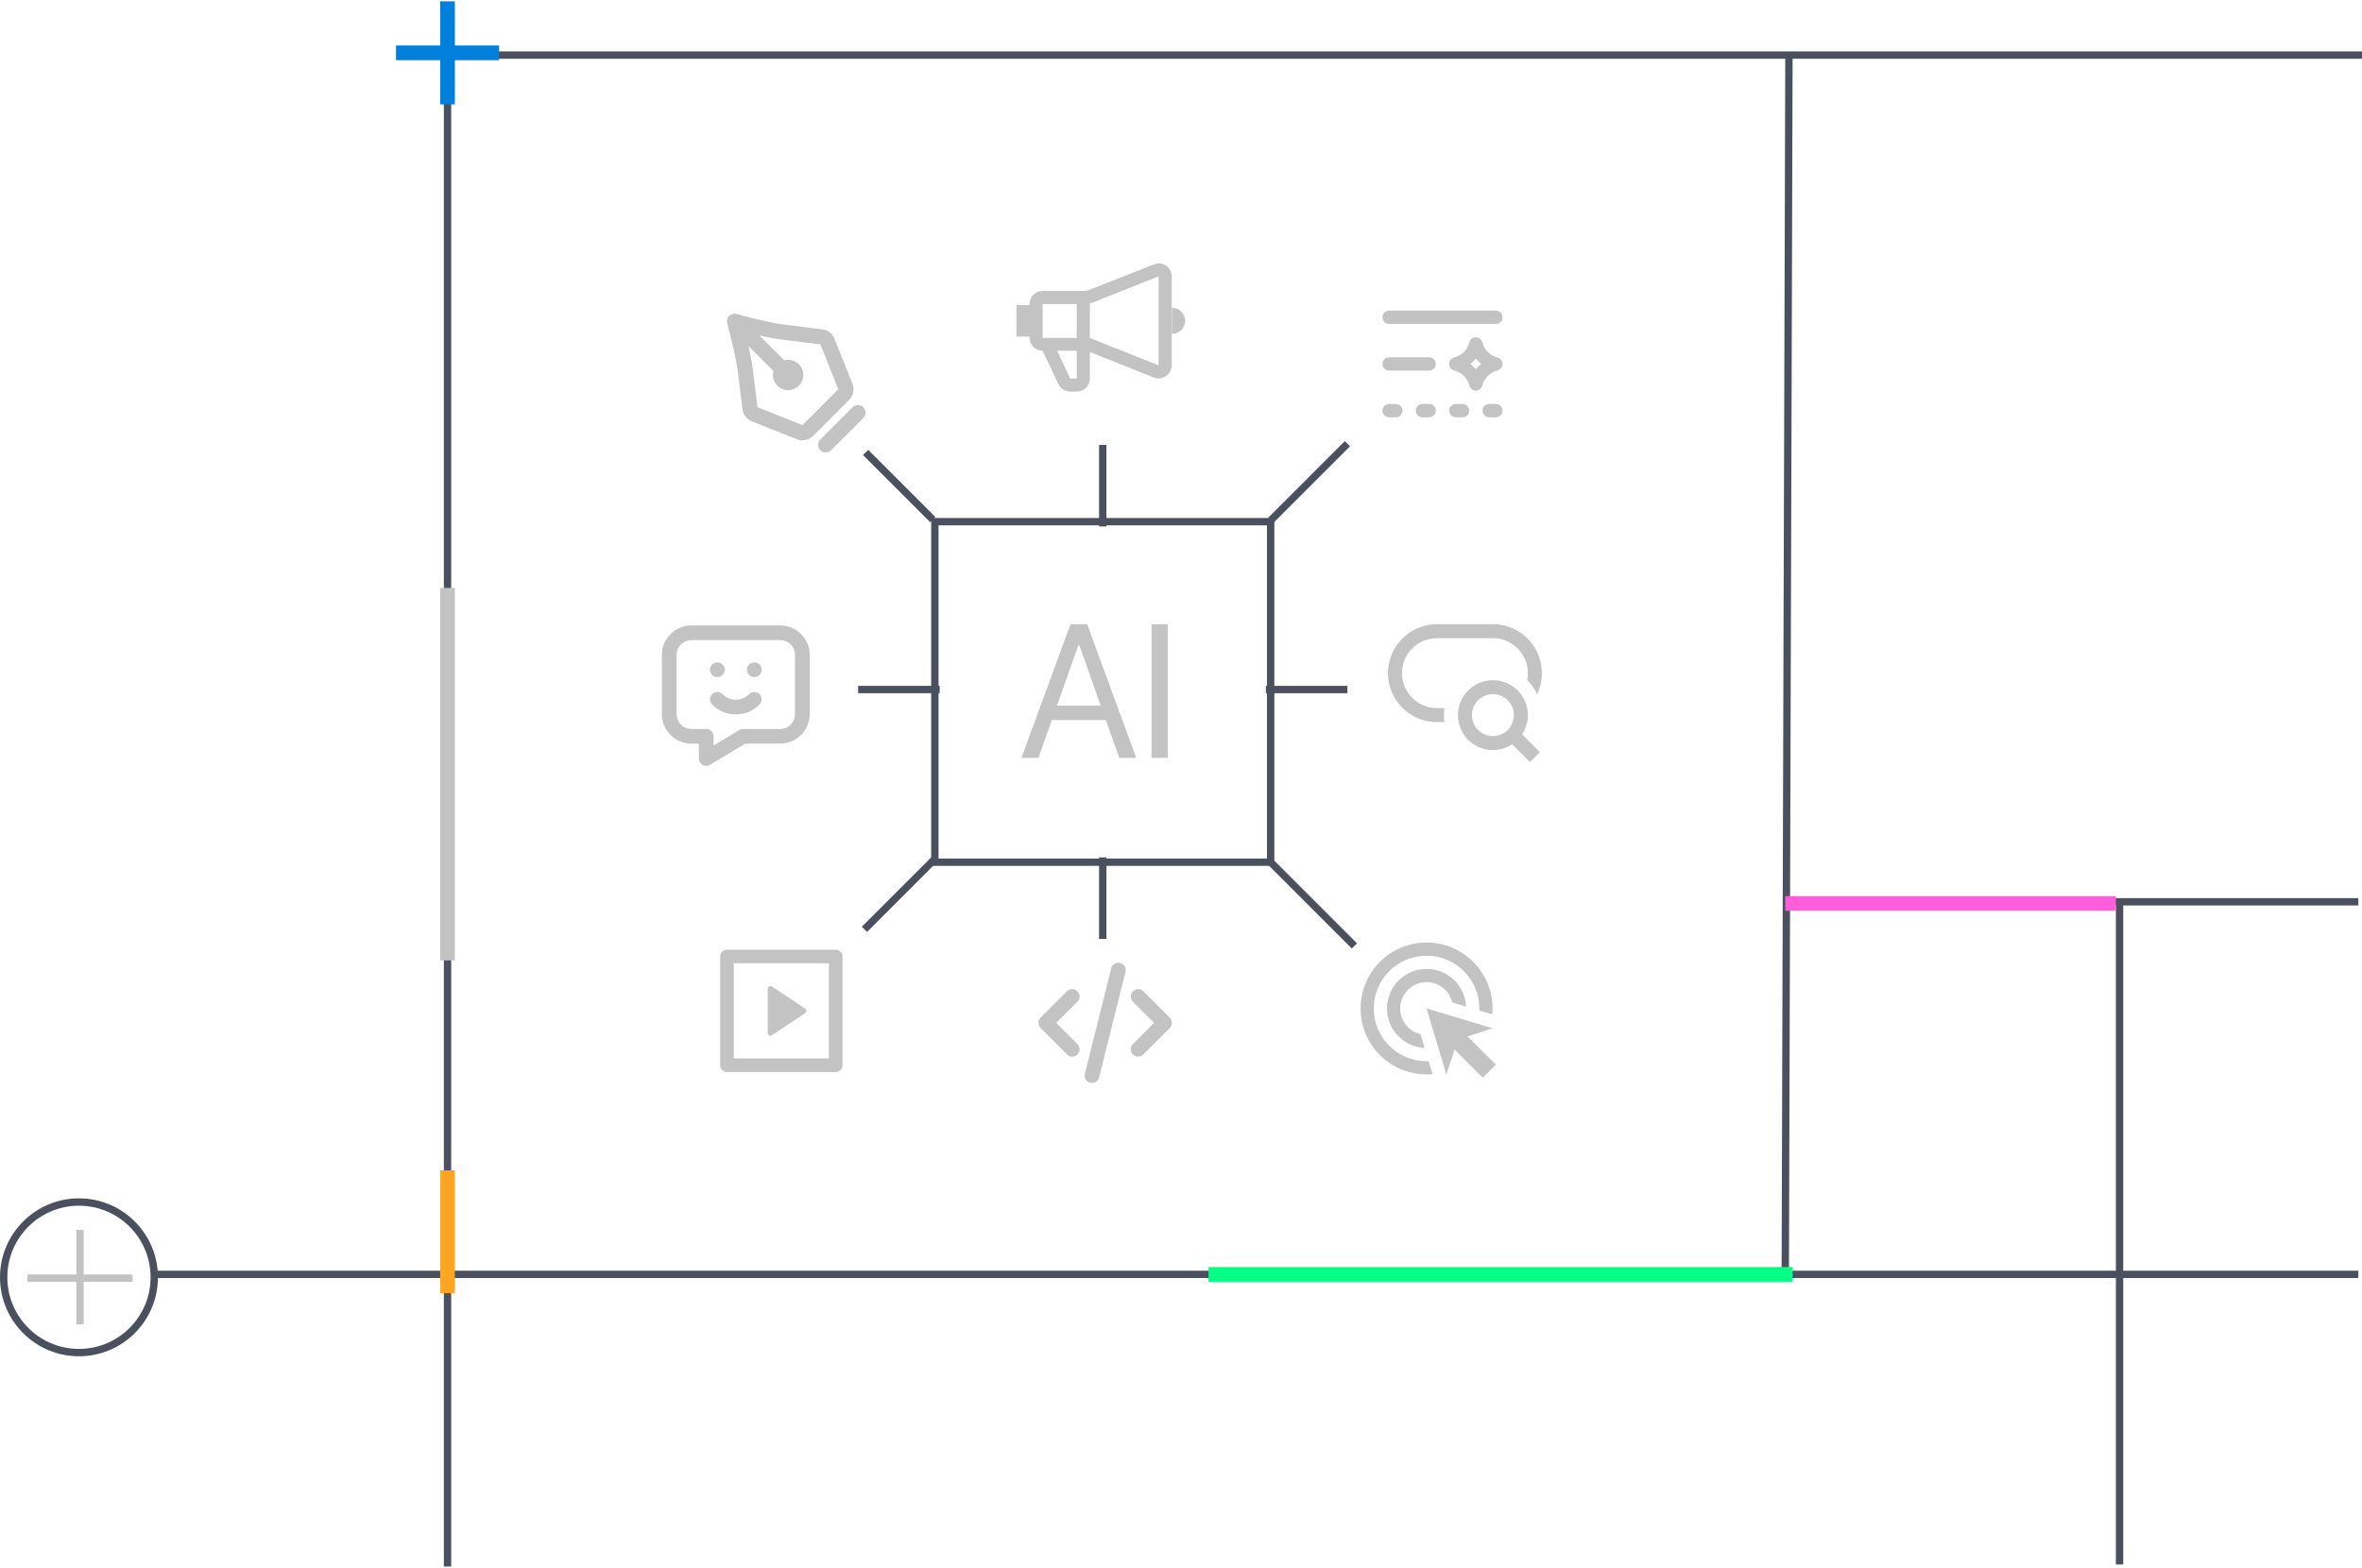 <svg width="643" height="427" viewBox="0 0 643 427" fill="none" xmlns="http://www.w3.org/2000/svg">
<path d="M486 346L487 15" stroke="#4B505F" stroke-width="2"/>
<path d="M121.827 426.553L121.827 23.553" stroke="#4B505F" stroke-width="2"/>
<path d="M134 15L643 15" stroke="#4B505F" stroke-width="2"/>
<path d="M577 426L577 246" stroke="#4B505F" stroke-width="2"/>
<path d="M42 347L642 347" stroke="#4B505F" stroke-width="2"/>
<path d="M569.001 245.553L642.001 245.553" stroke="#4B505F" stroke-width="2"/>
<circle cx="21.497" cy="347.801" r="20.497" stroke="#4B505F" stroke-width="2"/>
<path d="M121.827 261.495L121.827 160.087" stroke="#C3C3C3" stroke-width="4"/>
<path d="M121.827 352.115L121.827 318.672" stroke="#FFA522" stroke-width="4"/>
<path d="M486 246H576" stroke="#FF5EDB" stroke-width="4"/>
<path d="M329 347L488 347" stroke="#05FF83" stroke-width="4"/>
<path d="M7.474 348.038H36.096" stroke="#C3C3C3" stroke-width="2" stroke-miterlimit="10"/>
<path d="M21.78 334.854V360.606" stroke="#C3C3C3" stroke-width="2" stroke-miterlimit="10"/>
<path d="M107.802 14.389H135.851" stroke="#0080DD" stroke-width="4" stroke-miterlimit="10"/>
<path d="M121.826 0.364V28.413" stroke="#0080DD" stroke-width="4" stroke-miterlimit="10"/>
<path d="M300.2 121.154L300.2 143.354" stroke="#4B505F" stroke-width="2" stroke-miterlimit="10"/>
<path d="M317.402 72.306C316.911 71.988 316.349 71.796 315.767 71.746C315.184 71.696 314.598 71.79 314.06 72.02L296.435 78.962C296.018 79.133 295.571 79.22 295.121 79.219H283.837C282.89 79.219 281.982 79.595 281.312 80.264C280.642 80.934 280.266 81.842 280.266 82.789V83.075H276.695V91.645H280.266V92.016C280.288 92.948 280.675 93.835 281.342 94.486C282.009 95.137 282.904 95.502 283.837 95.501L288.122 104.585C288.412 105.197 288.869 105.715 289.44 106.078C290.011 106.442 290.673 106.638 291.35 106.642H293.149C294.092 106.635 294.992 106.255 295.656 105.586C296.319 104.917 296.692 104.013 296.692 103.071V95.844L314.06 102.786C314.488 102.954 314.943 103.041 315.402 103.043C316.116 103.03 316.81 102.812 317.402 102.414C317.872 102.097 318.26 101.673 318.533 101.176C318.806 100.679 318.957 100.124 318.973 99.558V75.248C318.971 74.667 318.826 74.095 318.552 73.582C318.279 73.069 317.884 72.631 317.402 72.306ZM293.121 82.789V92.016H283.837V82.789H293.121ZM293.121 103.071H291.321L287.808 95.501H293.121V103.071ZM297.749 92.445C297.409 92.272 297.056 92.128 296.692 92.016V82.589C297.052 82.514 297.406 82.409 297.749 82.275L315.402 75.248V99.472L297.749 92.445ZM319.059 83.789V90.931C320.006 90.931 320.914 90.555 321.584 89.885C322.254 89.215 322.63 88.307 322.63 87.36C322.63 86.413 322.254 85.505 321.584 84.835C320.914 84.165 320.006 83.789 319.059 83.789Z" fill="#C3C3C3"/>
<path d="M300.2 255.659V233.459" stroke="#4B505F" stroke-width="2" stroke-miterlimit="10"/>
<path d="M291.876 271.33L284.693 278.512L291.876 285.695M309.832 271.33L317.014 278.512L309.832 285.695M304.445 264.147L297.262 292.877" stroke="#C3C3C3" stroke-width="4" stroke-linecap="round" stroke-linejoin="round"/>
<path d="M233.602 187.753L255.802 187.753" stroke="#4B505F" stroke-width="2" stroke-miterlimit="10"/>
<path d="M195.268 182.366H195.288M205.334 182.366H205.355M212.381 172.3C213.983 172.3 215.519 172.937 216.652 174.069C217.784 175.202 218.421 176.738 218.421 178.34V194.445C218.421 196.047 217.784 197.583 216.652 198.716C215.519 199.849 213.983 200.485 212.381 200.485H202.314L192.248 206.525V200.485H188.221C186.62 200.485 185.083 199.849 183.951 198.716C182.818 197.583 182.182 196.047 182.182 194.445V178.34C182.182 176.738 182.818 175.202 183.951 174.069C185.083 172.937 186.62 172.3 188.221 172.3H212.381Z" stroke="#C3C3C3" stroke-width="4" stroke-linecap="round" stroke-linejoin="round"/>
<path d="M195.268 190.419C195.924 191.089 196.707 191.62 197.571 191.984C198.435 192.347 199.363 192.534 200.301 192.534C201.238 192.534 202.166 192.347 203.031 191.984C203.895 191.62 204.678 191.089 205.334 190.419" stroke="#C3C3C3" stroke-width="4" stroke-linecap="round" stroke-linejoin="round"/>
<path d="M366.8 187.754L344.601 187.754" stroke="#4B505F" stroke-width="2" stroke-miterlimit="10"/>
<path d="M391.176 169.961C387.641 169.961 384.25 171.365 381.75 173.866C379.25 176.366 377.846 179.756 377.846 183.292C377.846 186.828 379.25 190.219 381.75 192.719C384.25 195.219 387.641 196.623 391.176 196.623H393.214C393.032 195.36 393.032 194.077 393.214 192.814H391.176C388.651 192.814 386.229 191.811 384.443 190.025C382.658 188.24 381.654 185.818 381.654 183.292C381.654 180.767 382.658 178.345 384.443 176.559C386.229 174.773 388.651 173.77 391.176 173.77H406.411C407.823 173.77 409.218 174.083 410.494 174.689C411.77 175.294 412.895 176.175 413.788 177.269C414.682 178.363 415.32 179.641 415.658 181.013C415.996 182.384 416.025 183.813 415.743 185.197C416.865 186.296 417.785 187.586 418.458 189.005C419.422 186.973 419.856 184.73 419.72 182.485C419.584 180.24 418.882 178.066 417.68 176.165C416.477 174.264 414.814 172.699 412.843 171.614C410.873 170.529 408.66 169.96 406.411 169.961H391.176ZM406.411 189.005C404.896 189.005 403.443 189.607 402.372 190.679C401.3 191.75 400.698 193.203 400.698 194.719C400.698 196.234 401.3 197.687 402.372 198.759C403.443 199.83 404.896 200.432 406.411 200.432C407.927 200.432 409.38 199.83 410.451 198.759C411.523 197.687 412.124 196.234 412.124 194.719C412.124 193.203 411.523 191.75 410.451 190.679C409.38 189.607 407.927 189.005 406.411 189.005ZM396.889 194.719C396.89 193.234 397.237 191.77 397.904 190.444C398.571 189.117 399.539 187.965 400.73 187.079C401.922 186.193 403.304 185.599 404.766 185.342C406.229 185.085 407.731 185.174 409.152 185.602C410.574 186.029 411.876 186.783 412.955 187.803C414.033 188.824 414.858 190.082 415.364 191.478C415.87 192.874 416.042 194.369 415.867 195.843C415.692 197.317 415.175 198.73 414.356 199.969L419.184 204.799L416.491 207.492L411.662 202.664C410.227 203.613 408.561 204.155 406.842 204.233C405.124 204.311 403.416 203.921 401.901 203.107C400.386 202.292 399.12 201.081 398.237 199.604C397.355 198.128 396.889 196.439 396.889 194.719Z" fill="#C3C3C3"/>
<path d="M366.802 120.814L345.908 141.709" stroke="#4B505F" stroke-width="2" stroke-miterlimit="10"/>
<path d="M378.158 84.574C377.676 84.574 377.214 84.765 376.874 85.106C376.533 85.446 376.342 85.908 376.342 86.389C376.342 86.871 376.533 87.333 376.874 87.673C377.214 88.014 377.676 88.205 378.158 88.205H407.209C407.691 88.205 408.153 88.014 408.493 87.673C408.834 87.333 409.025 86.871 409.025 86.389C409.025 85.908 408.834 85.446 408.493 85.106C408.153 84.765 407.691 84.574 407.209 84.574H378.158ZM401.762 91.837C402.141 91.837 402.51 91.955 402.818 92.176C403.126 92.396 403.357 92.707 403.48 93.066L403.716 93.752C403.984 94.54 404.43 95.255 405.018 95.844C405.607 96.433 406.322 96.879 407.109 97.148L407.796 97.382C408.154 97.505 408.464 97.736 408.684 98.044C408.905 98.352 409.023 98.721 409.023 99.1C409.023 99.478 408.905 99.847 408.684 100.155C408.464 100.463 408.154 100.695 407.796 100.817L407.109 101.053C406.322 101.322 405.606 101.768 405.018 102.356C404.429 102.944 403.983 103.659 403.714 104.447L403.48 105.133C403.357 105.491 403.125 105.802 402.817 106.022C402.51 106.242 402.14 106.36 401.762 106.36C401.383 106.36 401.014 106.242 400.706 106.022C400.399 105.802 400.167 105.491 400.044 105.133L399.808 104.447C399.54 103.659 399.094 102.944 398.506 102.355C397.917 101.767 397.202 101.321 396.415 101.051L395.728 100.817C395.37 100.695 395.06 100.463 394.839 100.155C394.619 99.847 394.501 99.478 394.501 99.1C394.501 98.721 394.619 98.352 394.839 98.044C395.06 97.736 395.37 97.505 395.728 97.382L396.415 97.146C397.202 96.877 397.918 96.431 398.506 95.843C399.095 95.255 399.541 94.54 399.81 93.752L400.044 93.066C400.167 92.707 400.398 92.396 400.706 92.176C401.014 91.955 401.383 91.837 401.762 91.837ZM401.762 97.64C401.332 98.18 400.843 98.67 400.302 99.1C400.844 99.529 401.331 100.016 401.762 100.559C402.192 100.016 402.678 99.529 403.222 99.1C402.681 98.67 402.192 98.18 401.762 97.64ZM376.342 111.81C376.342 111.328 376.533 110.866 376.874 110.526C377.214 110.185 377.676 109.994 378.158 109.994H379.973C380.455 109.994 380.917 110.185 381.257 110.526C381.598 110.866 381.789 111.328 381.789 111.81C381.789 112.291 381.598 112.753 381.257 113.094C380.917 113.434 380.455 113.625 379.973 113.625H378.158C377.676 113.625 377.214 113.434 376.874 113.094C376.533 112.753 376.342 112.291 376.342 111.81ZM396.315 109.994C395.833 109.994 395.371 110.185 395.031 110.526C394.69 110.866 394.499 111.328 394.499 111.81C394.499 112.291 394.69 112.753 395.031 113.094C395.371 113.434 395.833 113.625 396.315 113.625H398.131C398.612 113.625 399.074 113.434 399.414 113.094C399.755 112.753 399.946 112.291 399.946 111.81C399.946 111.328 399.755 110.866 399.414 110.526C399.074 110.185 398.612 109.994 398.131 109.994H396.315ZM385.42 111.81C385.42 111.328 385.612 110.866 385.952 110.526C386.293 110.185 386.755 109.994 387.236 109.994H389.052C389.533 109.994 389.995 110.185 390.336 110.526C390.676 110.866 390.868 111.328 390.868 111.81C390.868 112.291 390.676 112.753 390.336 113.094C389.995 113.434 389.533 113.625 389.052 113.625H387.236C386.755 113.625 386.293 113.434 385.952 113.094C385.612 112.753 385.42 112.291 385.42 111.81ZM405.393 109.994C404.912 109.994 404.45 110.185 404.11 110.526C403.769 110.866 403.578 111.328 403.578 111.81C403.578 112.291 403.769 112.753 404.11 113.094C404.45 113.434 404.912 113.625 405.393 113.625H407.209C407.691 113.625 408.153 113.434 408.493 113.094C408.834 112.753 409.025 112.291 409.025 111.81C409.025 111.328 408.834 110.866 408.493 110.526C408.153 110.185 407.691 109.994 407.209 109.994H405.393ZM376.342 99.1C376.342 98.618 376.533 98.156 376.874 97.816C377.214 97.475 377.676 97.284 378.158 97.284H389.052C389.533 97.284 389.995 97.475 390.336 97.816C390.676 98.156 390.868 98.618 390.868 99.1C390.868 99.581 390.676 100.043 390.336 100.383C389.995 100.724 389.533 100.915 389.052 100.915H378.158C377.676 100.915 377.214 100.724 376.874 100.383C376.533 100.043 376.342 99.581 376.342 99.1Z" fill="#C3C3C3"/>
<path d="M235.332 253.048L254.92 233.459" stroke="#4B505F" stroke-width="2" stroke-miterlimit="10"/>
<path d="M196.056 260.435C196.056 259.421 196.879 258.598 197.893 258.598H227.519C228.532 258.598 229.356 259.421 229.356 260.435V290.061C229.355 290.548 229.161 291.015 228.817 291.359C228.473 291.703 228.006 291.897 227.519 291.898H197.893C197.405 291.898 196.938 291.704 196.594 291.36C196.249 291.015 196.056 290.548 196.056 290.061V260.435ZM199.756 262.298V288.198H225.656V262.298H199.756ZM210.156 268.615L219.183 274.632C219.284 274.699 219.367 274.791 219.425 274.898C219.482 275.006 219.513 275.126 219.513 275.248C219.513 275.37 219.482 275.49 219.425 275.597C219.367 275.705 219.284 275.796 219.183 275.864L210.155 281.88C210.043 281.954 209.914 281.996 209.781 282.002C209.647 282.009 209.515 281.979 209.397 281.916C209.279 281.853 209.18 281.759 209.112 281.645C209.043 281.53 209.006 281.399 209.006 281.266V269.23C209.006 269.096 209.042 268.964 209.111 268.85C209.18 268.735 209.279 268.641 209.397 268.578C209.515 268.515 209.648 268.485 209.782 268.492C209.916 268.498 210.045 268.541 210.156 268.615Z" fill="#C3C3C3"/>
<path d="M235.642 123.195L253.924 141.478" stroke="#4B505F" stroke-width="2" stroke-miterlimit="10"/>
<path d="M232.053 104.463C232.331 105.159 232.415 105.917 232.295 106.657C232.176 107.396 231.857 108.089 231.375 108.662L231.137 108.923L221.369 118.69C220.839 119.221 220.175 119.597 219.448 119.779C218.721 119.962 217.957 119.942 217.24 119.724L216.909 119.606L204.683 114.717C203.999 114.442 203.4 113.99 202.95 113.406C202.499 112.823 202.212 112.129 202.119 111.398L200.807 100.896C200.775 100.626 200.736 100.344 200.691 100.049L200.542 99.131L200.455 98.651L200.166 97.156L199.946 96.132L199.601 94.592L199.13 92.618L198.311 89.409L197.951 88.073C197.859 87.736 197.852 87.381 197.932 87.041C198.012 86.7 198.176 86.385 198.41 86.125C198.643 85.865 198.938 85.667 199.268 85.551C199.597 85.434 199.951 85.402 200.296 85.457L200.598 85.528L202.897 86.138L205.064 86.683L207.039 87.155L208.579 87.5L209.604 87.717L211.097 88.009L212.042 88.174L212.927 88.306L223.844 89.671C224.518 89.757 225.16 90.007 225.714 90.401C226.268 90.794 226.717 91.317 227.02 91.925L227.163 92.237L232.053 104.463ZM228.213 105.997L223.323 93.773L213.663 92.566L212.844 92.466C211.323 92.264 209.811 91.998 208.312 91.671L206.687 91.317L213.485 98.115C214.365 97.88 215.297 97.941 216.138 98.289C216.979 98.637 217.682 99.253 218.137 100.042C218.592 100.83 218.775 101.747 218.656 102.649C218.537 103.552 218.124 104.39 217.48 105.034C216.836 105.677 215.998 106.091 215.096 106.21C214.193 106.328 213.277 106.146 212.488 105.691C211.7 105.236 211.084 104.533 210.735 103.692C210.387 102.851 210.326 101.918 210.562 101.039L203.763 94.241L203.943 95.051L204.284 96.672C204.491 97.682 204.67 98.698 204.822 99.718L206.22 110.877L218.444 115.767L228.213 105.997ZM235.024 110.883C235.38 111.239 235.595 111.712 235.627 112.215C235.659 112.717 235.506 113.214 235.198 113.612L235.024 113.807L226.253 122.578C225.882 122.952 225.381 123.171 224.854 123.189C224.327 123.207 223.813 123.023 223.417 122.674C223.021 122.325 222.774 121.838 222.725 121.313C222.677 120.788 222.831 120.264 223.156 119.848L223.329 119.654L232.1 110.883C232.488 110.495 233.014 110.278 233.562 110.278C234.11 110.278 234.636 110.495 235.024 110.883Z" fill="#C3C3C3"/>
<path d="M368.706 257.562L345.201 234.058" stroke="#4B505F" stroke-width="2" stroke-miterlimit="10"/>
<path d="M387.826 285.35C385.062 285.219 382.454 284.029 380.545 282.026C378.636 280.024 377.572 277.362 377.574 274.595C377.574 268.652 382.405 263.821 388.348 263.821C394.13 263.82 398.834 268.363 399.103 274.073L395.332 272.942C395.039 271.697 394.418 270.553 393.535 269.629C392.651 268.704 391.537 268.033 390.307 267.683C389.077 267.333 387.775 267.319 386.538 267.641C385.3 267.962 384.17 268.609 383.266 269.513C382.362 270.417 381.715 271.547 381.393 272.785C381.072 274.022 381.086 275.324 381.436 276.554C381.785 277.784 382.457 278.898 383.382 279.782C384.306 280.665 385.45 281.286 386.695 281.579L387.826 285.35ZM406.303 274.593C406.303 275.132 406.285 275.67 406.231 276.209L402.694 275.15C402.712 274.97 402.712 274.773 402.712 274.593C402.712 266.657 396.285 260.229 388.348 260.229C380.412 260.23 373.983 266.659 373.982 274.595C373.982 282.532 380.41 288.959 388.346 288.959C388.526 288.959 388.723 288.959 388.903 288.941L389.962 292.478C389.423 292.532 388.884 292.55 388.346 292.55C378.434 292.551 370.39 284.507 370.391 274.596C370.392 264.684 378.437 256.639 388.348 256.638C398.26 256.638 406.304 264.681 406.303 274.593ZM399.533 282.243L406.303 279.98L388.347 274.594L393.733 292.55L395.995 285.78L403.662 293.447L407.218 289.891L399.533 282.243Z" fill="#C3C3C3"/>
<path d="M345.907 142.048H254.495V234.766H345.907V142.048Z" stroke="#4B505F" stroke-width="2" stroke-miterlimit="10"/>
<path d="M282.682 206.354H278.066L291.418 169.99H295.963L309.316 206.354H304.699L293.833 175.743H293.549L282.682 206.354ZM284.387 192.149H302.995V196.055H284.387V192.149ZM317.883 169.99V206.354H313.48V169.99H317.883Z" fill="#C3C3C3"/>
</svg>
